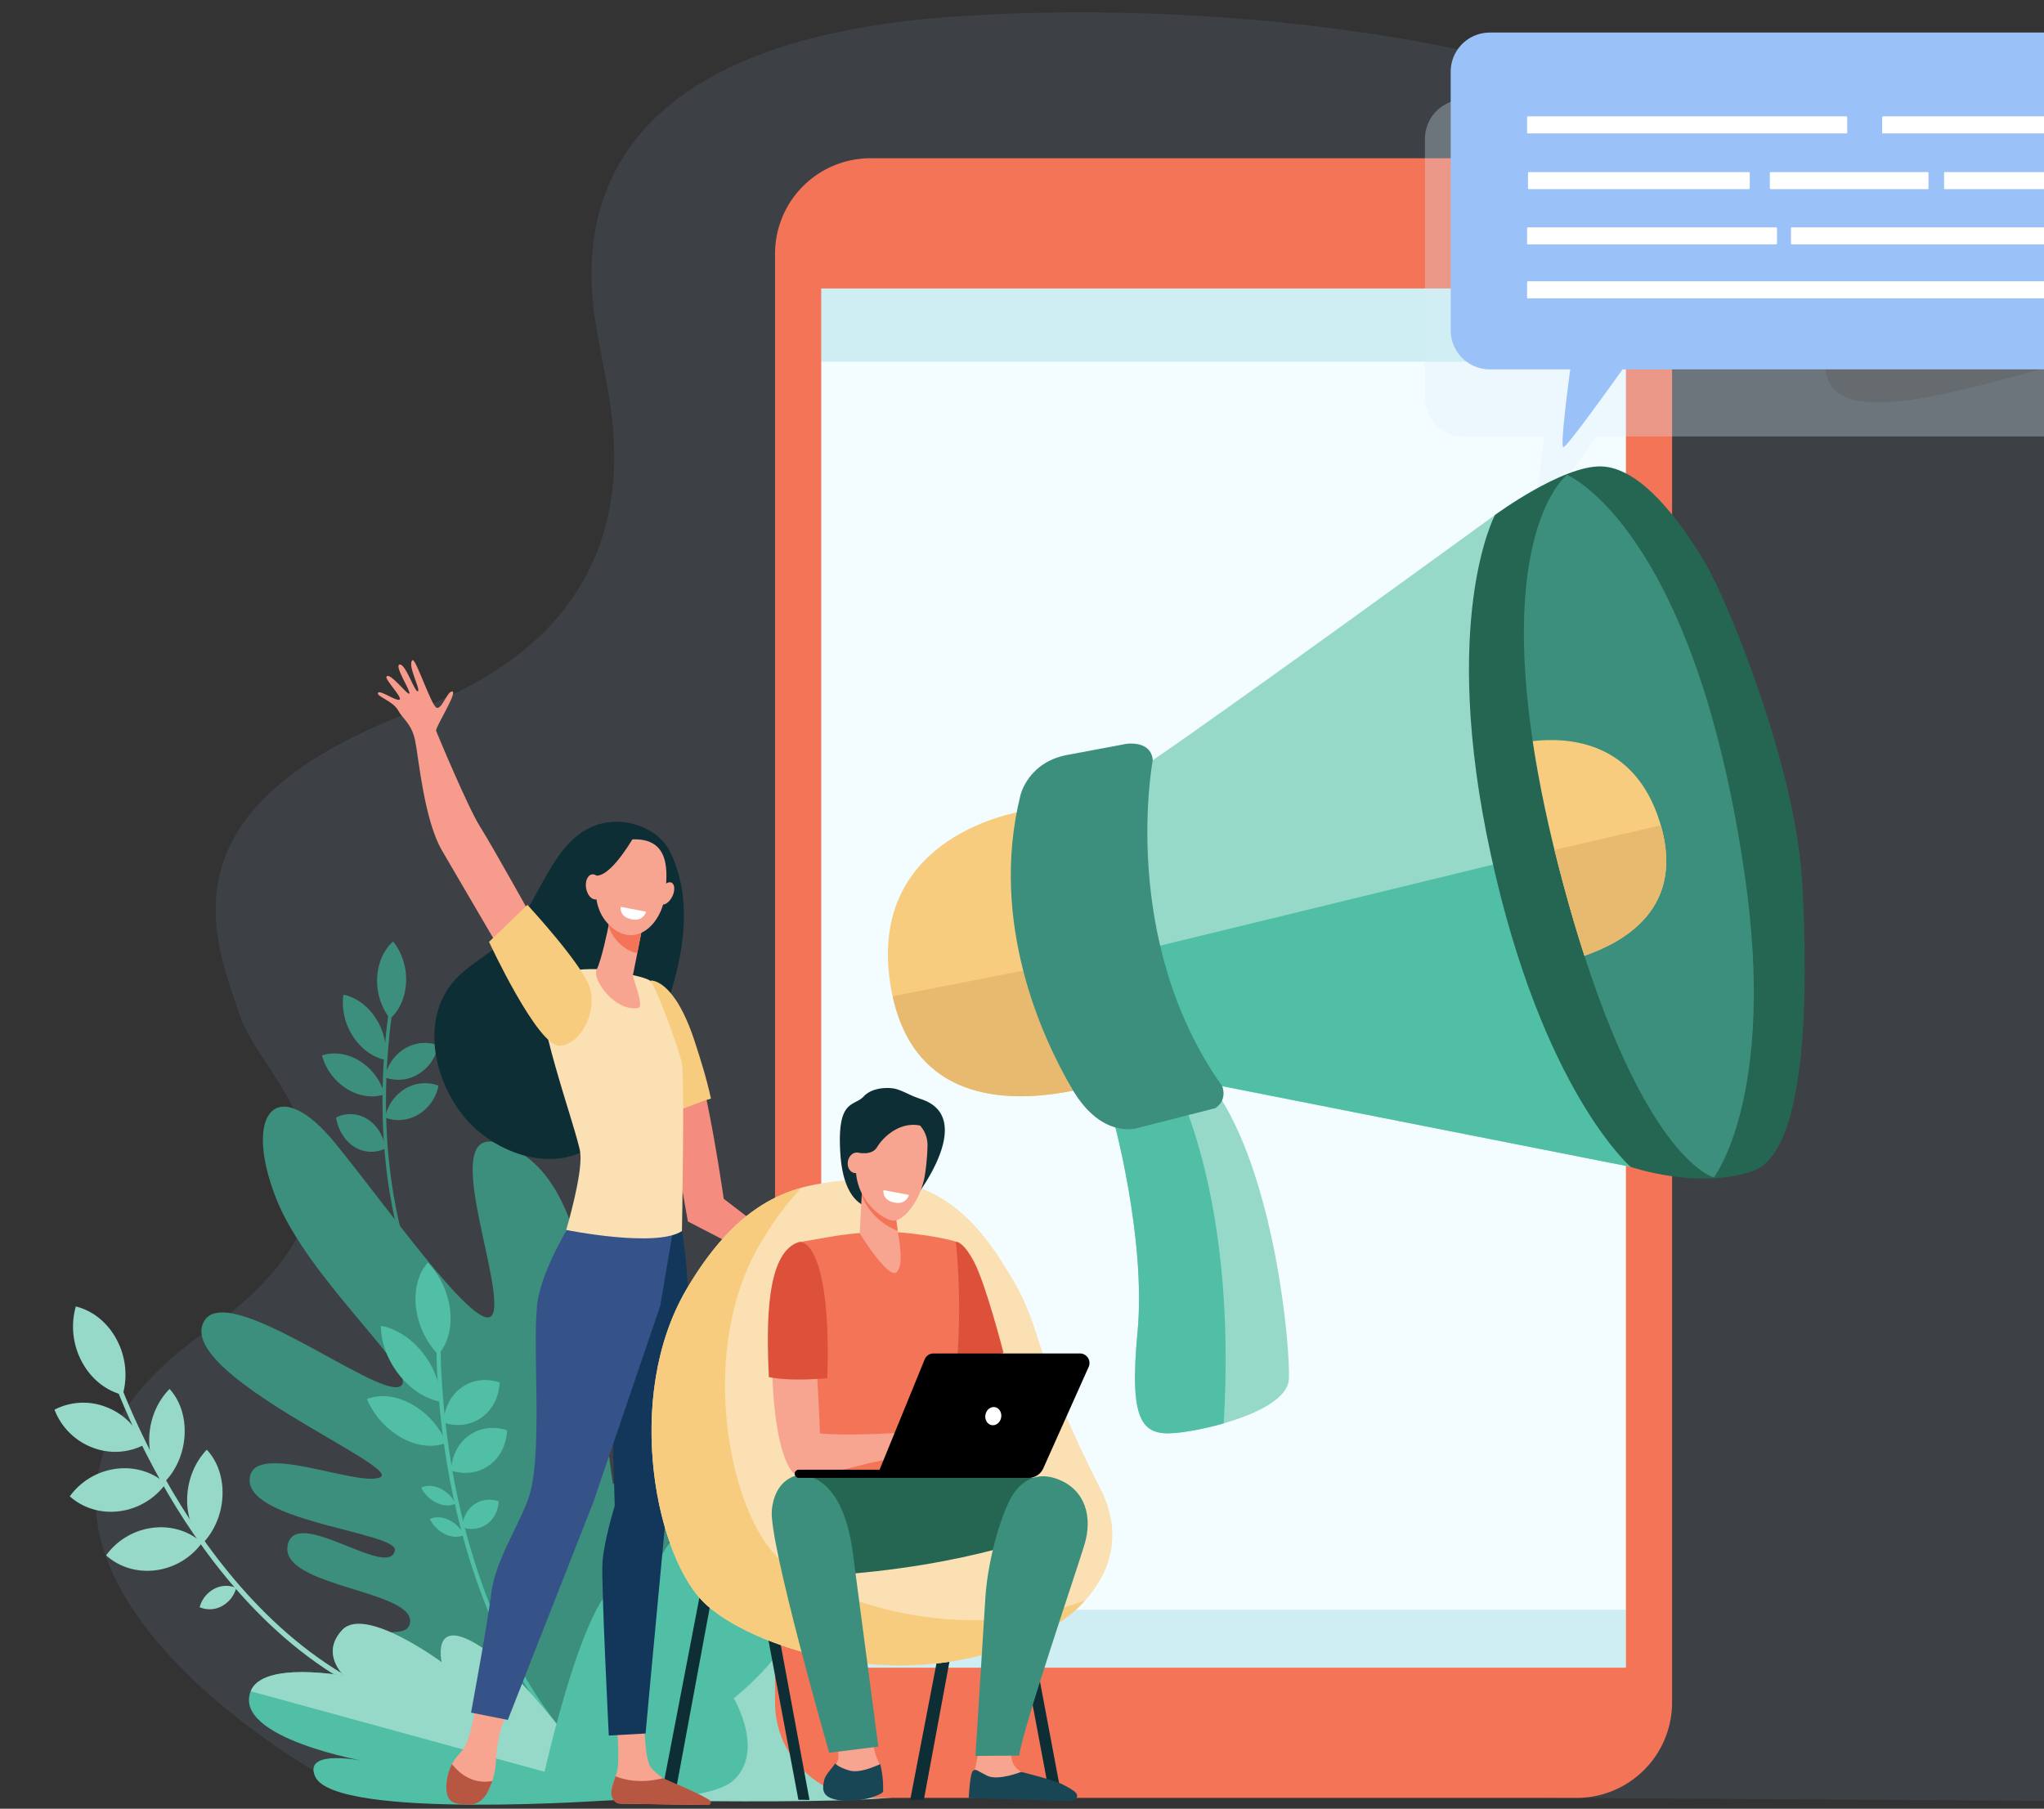 <svg xmlns="http://www.w3.org/2000/svg" viewBox="0 0 2001 1771"><rect x="0" y="0" width="2001" height="1771" fill="#333333" stroke="none"/><defs><style>.cls-1{isolation:isolate;}.cls-19,.cls-2{fill:#9bc1f9;}.cls-2{opacity:0.1;}.cls-23,.cls-3{fill:#3c8f7c;}.cls-4{fill:#96d9c9;}.cls-5{fill:#50bfa5;}.cls-6{fill:#0e2e35;}.cls-7{fill:#f79c8d;}.cls-8{fill:#f48c7f;}.cls-9{fill:#f7cc7f;}.cls-10{fill:#f7a491;}.cls-11{fill:#13375b;}.cls-12{fill:#355389;}.cls-13{fill:#fae0b2;}.cls-14{fill:#f47458;}.cls-15{fill:#b75742;}.cls-16{fill:#f3fcff;}.cls-17{fill:#3cb4c5;opacity:0.2;}.cls-18{fill:#daeef7;}.cls-18,.cls-23{opacity:0.3;mix-blend-mode:multiply;}.cls-20{fill:#fff;}.cls-21{fill:#e8ba70;}.cls-22{fill:#256653;}.cls-24{fill:#dd513a;}.cls-25{fill:#184655;}</style></defs><title>CEO_bg</title><g class="cls-1"><g id="Layer_1" data-name="Layer 1"><path class="cls-2" d="M947,15.33c447.17-25.95,916,109.21,847.09,305.14s368.44-69.59,543,1c124.26,50.29,74.59,203.39,134.7,265.08C2609.64,728,2750.6,549.92,2926,656.79s-183.73,1104.3-367,1109.87L468.82,1754l-150-13.48S-96.1,1513.59,200.71,1304.29C401.4,1162.76,257,1060,235.17,995.2c-25.06-74.39-83.53-204.31,171.25-299.65s189-302.8,182.73-345.75S499.88,41.27,947,15.33Z"/><path class="cls-3" d="M439,1312.68c-48.08-71.68-59.72-159.9-61-221.28-1.41-66.64,8.72-116.94,8.82-117.44l-3.33-1.08c-.1.5-10.32,51.17-8.91,118.25,1.3,62,13.07,151.12,61.75,223.68Z"/><path class="cls-3" d="M397.55,961.38c-.58,15.11-6.59,28-15.63,36.08-8.33-10.21-13.31-24.42-12.73-39.53s6.59-28,15.63-36.08C393.16,932.05,398.13,946.27,397.55,961.38Z"/><path class="cls-3" d="M368.06,997.27c8.18,12.77,11.1,27.53,9.09,40.51-11.91-2.48-23.65-10.6-31.83-23.37s-11.1-27.53-9.09-40.51C348.15,976.39,359.89,984.51,368.06,997.27Z"/><path class="cls-3" d="M352.12,1038.84a56.56,56.56,0,0,1,24.41,32.71c-11.26,3.75-24.68,2.22-36.95-5.39a56.56,56.56,0,0,1-24.41-32.71C326.43,1029.7,339.85,1031.23,352.12,1038.84Z"/><path class="cls-3" d="M359.52,1095.66c9.71,6,16,16.76,18,28.79A31.1,31.1,0,0,1,347,1123c-9.71-6-16-16.76-18-28.79A31.1,31.1,0,0,1,359.52,1095.66Z"/><path class="cls-3" d="M396.29,1026.7a37.6,37.6,0,0,1,32.73-3.14,42.41,42.41,0,0,1-19.55,28.2,37.59,37.59,0,0,1-32.73,3.14A42.41,42.41,0,0,1,396.29,1026.7Z"/><path class="cls-3" d="M396.52,1066.12a37.59,37.59,0,0,1,32.73-3.14,42.41,42.41,0,0,1-19.55,28.2,37.59,37.59,0,0,1-32.73,3.14A42.41,42.41,0,0,1,396.52,1066.12Z"/><path class="cls-4" d="M389.45,1664.69c-100.79-36.7-171.29-124.23-212.68-191.19-44.94-72.7-66.24-137.55-66.45-138.19l-4.45,1.77c.21.65,21.66,66,66.88,139.17,41.79,67.63,113,156.05,215.06,193.21Z"/><path class="cls-4" d="M114.26,1311.75a72.85,72.85,0,0,1,5.86,54c-16-3.91-30.88-15.24-40.05-32.53a72.85,72.85,0,0,1-5.86-54C90.23,1283.12,105.08,1294.46,114.26,1311.75Z"/><path class="cls-4" d="M104.39,1377.86A64.25,64.25,0,0,1,141,1414.72a61.41,61.41,0,0,1-51.06,2.43,64.25,64.25,0,0,1-36.59-36.86A61.41,61.41,0,0,1,104.39,1377.86Z"/><path class="cls-4" d="M113.46,1438.2c18.77-2.48,36.3,3.34,48.78,14.55a66.47,66.47,0,0,1-45.13,26.94c-18.77,2.48-36.3-3.34-48.78-14.55A66.47,66.47,0,0,1,113.46,1438.2Z"/><path class="cls-4" d="M149,1496c18.77-2.48,36.3,3.34,48.78,14.55a66.48,66.48,0,0,1-45.13,26.94c-18.77,2.48-36.3-3.34-48.78-14.55A66.47,66.47,0,0,1,149,1496Z"/><path class="cls-4" d="M146.15,1406c1-18.25,8.63-34.73,19.83-46,10,10.87,15.75,27.11,14.73,45.36s-8.63,34.73-19.83,46C150.92,1440.47,145.13,1424.23,146.15,1406Z"/><path class="cls-4" d="M183.26,1465.81c.75-18.26,8.13-34.88,19.16-46.33,10.13,10.67,16.15,26.79,15.4,45.05s-8.13,34.88-19.16,46.33C188.53,1500.19,182.5,1484.07,183.26,1465.81Z"/><path class="cls-4" d="M209.59,1555.8a24.9,24.9,0,0,1,21.67-1,28.7,28.7,0,0,1-14.14,17.9,24.89,24.89,0,0,1-21.67,1A28.7,28.7,0,0,1,209.59,1555.8Z"/><path class="cls-3" d="M631.15,1567.63s78.36-173,52.16-211.6c-36.2-53.35-81.21,110.35-83.41,96-20.73-135.88-16.39-307.25-113.36-333.22-55.12-14.76,3.64,128-3.2,164.77s-98.54-94.53-155-164-91.05-31.14-58.32,53.14c31.65,81.5,146.33,177,120.66,185.17s-169.61-105.36-191.3-63.52c-26.6,51.3,195.13,141.86,172.88,152.08s-127.87-37.81-127.87,3.05,146,51.08,142.16,68.75c-6.15,28.61-97.83-44.64-105-4.94-7.32,40.6,124.46,43.68,119.86,75.44-2.65,18.25-35.84-.85-41.84,24.24-13.69,57.21,194,137.39,194,137.39Z"/><path class="cls-4" d="M772.79,1605.73c31.53,14.77,23,51.45,23,51.45s85.48-66.75,117.44-27.79,15.16,115.32-22.32,127.74-363.49,3.71-363.49,3.71S744.43,1592.44,772.79,1605.73Z"/><path class="cls-5" d="M549.42,1699.83l3-2.58c-68.49-83.44-97.74-188-110.21-261.07-13.54-79.27-10.8-139.55-10.77-140.15l-4.16-.75c0,.6-2.79,61.28,10.81,141C450.69,1510,480.2,1615.5,549.42,1699.83Z"/><path class="cls-5" d="M440.62,1282.79c2,18-2.63,33.57-11.63,43.56a80.85,80.85,0,0,1-21.79-46.53c-2-18,2.63-33.57,11.63-43.56A80.85,80.85,0,0,1,440.62,1282.79Z"/><path class="cls-5" d="M413.9,1324.73c11.74,14.86,17.76,32.31,17.75,47.84-14.23-2.48-29.26-11.67-41-26.53s-17.76-32.31-17.75-47.84C387.13,1300.68,402.16,1309.87,413.9,1324.73Z"/><path class="cls-5" d="M402.88,1374.83A79.2,79.2,0,0,1,437,1412.78c-12.36,4.92-28.16,3.64-43.71-4.93a79.19,79.19,0,0,1-34.09-37.95C371.53,1365,387.33,1366.26,402.88,1374.83Z"/><path class="cls-5" d="M430.67,1457.31a33,33,0,0,1,15.3,14.92c-5,2.49-11.58,2.47-18.29-.64a33,33,0,0,1-15.3-14.92C417.36,1454.18,424,1454.2,430.67,1457.31Z"/><path class="cls-5" d="M439.1,1488.07a33,33,0,0,1,15.3,14.92c-5,2.49-11.58,2.47-18.29-.64a33,33,0,0,1-15.3-14.92C425.79,1484.93,432.39,1485,439.1,1488.07Z"/><path class="cls-5" d="M451.81,1358.62c11-7.87,24.62-9.25,37.31-5.05-.6,13.74-6.61,26.47-17.58,34.35s-24.62,9.25-37.31,5.05C434.84,1379.23,440.84,1366.49,451.81,1358.62Z"/><path class="cls-5" d="M459.12,1405.52c11-7.87,24.62-9.25,37.31-5.05-.6,13.74-6.61,26.47-17.58,34.34s-24.62,9.25-37.31,5.05C442.14,1426.13,448.14,1413.39,459.12,1405.52Z"/><path class="cls-5" d="M463.92,1473.24c7.14-5.12,16-6,24.28-3.29-.39,8.94-4.3,17.23-11.44,22.35s-16,6-24.28,3.29C452.86,1486.65,456.77,1478.37,463.92,1473.24Z"/><path class="cls-5" d="M601.07,1762.44s-100.13-128.55-142-148.25c-44.6-21-5.93,51.74-5.93,51.74s-95.36-93.68-117.76-70.29,1.52,45.28,1.52,45.28-79.85-14.84-91.5,15.08c-17.89,46,113.45,68.83,113.45,68.83s-62.92-13.81-50.33,14.65C327.52,1782.4,601.07,1762.44,601.07,1762.44Z"/><path class="cls-4" d="M245.42,1656c11.64-29.91,91.5-15.08,91.5-15.08S313,1619,335.4,1595.64s97,31.85,97,31.85-11.57-50.77,44.51-10.83c40.05,28.53,117.36,134.93,117.36,134.93Z"/><path class="cls-5" d="M527.45,1760.51s159.55,11.28,190.62-17.29.25-80.33.25-80.33,54.75-43.28,53.89-71.54-36.52-13.92-36.52-13.92,60.45-77.84,46.12-92.65c-26.71-27.57-96.6,53.34-96.6,53.34s20.74-38.49-1.14-44.6c-33-9.22-57.28,85.71-57.28,85.71s6.16-37.49-16.59-32.51C569.37,1555.66,527.45,1760.51,527.45,1760.51Z"/><polygon class="cls-6" points="659.94 1762.27 646.59 1762.27 696.35 1503.68 707.46 1505.79 659.94 1762.27"/><path class="cls-6" d="M669.38,904.08c1-23.82-2.5-47.34-13.08-69.51-9.1-19.08-31.61-29.91-52.14-29.93-65.19-.09-73.48,86.71-115,120.19-12.68,10.23-26.85,18.56-38.85,29.6C406,995.17,426,1070.58,466.66,1106.29c28.23,24.78,72.6,38.87,107.4,19.49,18.16-10.11,32-26.93,41.77-45.34,13.94-26.14,22.93-56.31,32.84-84.17C659.23,966.62,668.08,935.74,669.38,904.08Z"/><path class="cls-7" d="M529.57,913.91S481.69,827.8,470,809.49s-42-91-43.08-93.92,20.9-37.29,16-38.47-10.34,18.15-15.57,15.84-20.53-48.84-23.51-46.53c-5.58,4.32,8.24,28.86,5.27,30.41s-12-27-17.83-26.16,11.11,26.17,9.48,28.41-19.24-21.63-22.42-16.54c-1.73,2.76,16.19,20.83,12.75,22.52s-19.38-10-21.07-6.61,14.74,8,19.65,17,13.28,13,16.75,29.78,8.67,77.56,26.46,107.87,56.93,97.41,56.93,97.41Z"/><path class="cls-8" d="M782.94,1230.81l-74.44-57S701,1120.67,691,1073.49c-12.56,3.56-23.9,13.45-36.47,16.9L673.43,1196,771,1246.54l27.56,35.54,6.27-36.48Z"/><path class="cls-9" d="M680,1019.42c-20.36-62-43.13-59.34-43.13-59.34l17.61,130.31c12.57-3.45,28.95-11.13,41.51-14.69C691.85,1056.11,685,1034.69,680,1019.42Z"/><path class="cls-10" d="M465.59,1670.91s-4.59,32-12.49,42.38c-2.65,3.47-7.5,7.86-10.68,14.13-4.95,9.76-2.21,24.3,1.44,32.3,1.87,4.11-.13,4.1,4.14,5.42,12.64,3.92,26.08-2.68,31.46-14.86a75.81,75.81,0,0,0,6.17-27.3C487,1693.89,496,1679.1,496,1679.1Z"/><path class="cls-10" d="M603.83,1685.56s2.84,36.13.53,47.87c-1.23,6.29-8.1,19.23-4.95,25.14s6.75,7.4,6.75,7.4l81.6,1.32c4.44.07,1.51-2.8-2.08-5.45-5.87-4.34-10.6-7.21-29.34-16.32-1.22-.59-5.67-3.44-7.28-4.43a56.55,56.55,0,0,1-11.67-10.37c-5.86-6.56-6.37-38.38-6.37-38.38Z"/><path class="cls-11" d="M667.61,1205.34s10.28,58.66,3.53,97.11S632,1697.36,632,1697.36l-36,2s-7.54-148.9-6.19-169.6,12-55.36,12-55.36l-3.58-120.22,45.41-157.93Z"/><path class="cls-12" d="M561.84,1193s-28.34,42.89-35.08,78.39,5,144.59-8,191.11c-7,25.18-33.65,64.07-37.7,96.61s-19.93,117.77-19.93,117.77l36,7.17,83.6-212.87,65.57-192.4,16.8-99.09Z"/><path class="cls-13" d="M584.78,949s-37.52-2.4-52.36,13.87,32.93,145,35.62,165.68-13.76,75.76-13.76,75.76,88.13,17.84,113.32,1.07c0,0,2.7-148.9,0-163.69S642.42,966.7,637,960.79,584.78,949,584.78,949Z"/><path class="cls-10" d="M597.27,898.54s-.19,1.11-.54,3c-1.67,9.07-8.11,39.16-12.47,47.44-5.26,10,18,41.88,40.39,38,6.66-1.16-5.63-29.3-5-32.28,1.13-5.71,2.67-13.49,4.24-21.47l2.62-13.36c2.39-12.19,4.35-22.16,4.35-22.16Z"/><path class="cls-14" d="M596.73,901.54c.35-1.89.54-3,.54-3l33.55-.84s-2,10-4.35,22.16l-2.61,13.28c-5.18-.77-10.59-3.3-16-8.08a42.59,42.59,0,0,1-12.13-18.15C596.12,904.79,596.47,902.95,596.73,901.54Z"/><path class="cls-10" d="M619.85,821.84S604,820,594.13,832.9s-20.6,52.77,4,74.44,49-2.86,52.56-28.88S655.73,820.9,619.85,821.84Z"/><path class="cls-10" d="M658,878.08c-2.94,5.75-7.87,8.93-11,7.11s-3.31-8-.38-13.7,7.87-8.93,11-7.11S660.94,872.34,658,878.08Z"/><path class="cls-6" d="M621.62,817.58s-21.13,37.92-36.24,39.67-17.1,21.9-17.1,21.9,5.4-46.43,20.37-55.38S621.62,817.58,621.62,817.58Z"/><path class="cls-15" d="M481.91,1743.88c-19.6,3.59-32.65-7.94-39.44-16.57-5,9.78-7.41,24.38-3.75,32.41,3.23,7.08,12.66,6.87,20.09,7.15,7.85.29,13.93-4.09,17.83-11A66,66,0,0,0,481.91,1743.88Z"/><path class="cls-15" d="M649.06,1741.08c-21.58,5.57-37.53,1.78-46.46-1.84-2.3,6.56-5.35,14.79-3.73,19.53,2,5.81,4.8,7.12,7.29,7.19,19.71.52,72.2,1.23,87.24,1.43a2.47,2.47,0,0,0,1.91-4.06C691.58,1758.86,650.67,1742.07,649.06,1741.08Z"/><path class="cls-10" d="M589.34,866.78c1.23,6.73-1.24,12.91-5.52,13.79s-8.74-3.86-10-10.59,1.24-12.91,5.52-13.79S588.12,860,589.34,866.78Z"/><path class="cls-9" d="M516.32,886s53,57.27,60.84,80.36-7.68,56.1-29.15,57.54-69.26-101.66-69.26-101.66Z"/><path class="cls-14" d="M1575.4,160.51h0l-.2-.07c-1.87-.67-3.78-1.28-5.7-1.83-.66-.19-1.31-.39-2-.56s-1.4-.35-2.1-.52-1.43-.34-2.15-.5l-2-.41q-1.15-.22-2.31-.41l-2-.31c-.84-.12-1.67-.22-2.52-.32l-1.84-.2c-1-.09-1.93-.16-2.9-.22l-1.53-.1c-1.49-.07-3-.11-4.5-.11H852q-2.41,0-4.8.12a93.33,93.33,0,0,0-9.4,1q-2.32.35-4.59.82a93.53,93.53,0,0,0-74,82.11,95,95,0,0,0-.48,9.57V1666.87a93.6,93.6,0,0,0,61.53,88h0l.48.16c1.78.63,3.59,1.21,5.41,1.73.66.19,1.31.39,2,.56s1.4.35,2.1.52,1.43.34,2.15.5l2,.41q1.15.22,2.31.41l2,.31c.83.12,1.67.22,2.52.32l1.84.2c1,.09,1.93.16,2.9.22l1.53.1c1.49.07,3,.11,4.5.11h691.65a93.48,93.48,0,0,0,93.26-93.58V248.52A93.6,93.6,0,0,0,1575.4,160.51Z"/><rect class="cls-16" x="803.96" y="282.48" width="787.75" height="1350.42"/><rect class="cls-17" x="803.96" y="1576.24" width="787.75" height="56.66"/><rect class="cls-17" x="803.96" y="282.48" width="787.75" height="71.66"/><path class="cls-18" d="M1433.18,97.53h611.2a38.29,38.29,0,0,1,38.23,38.36V389a38.29,38.29,0,0,1-38.23,38.36h-481.2c-19.47,27.27-54.79,76.1-57.9,76.1-2.92,0,2.7-46.12,6.66-76.1h-78.76A38.29,38.29,0,0,1,1395,389V135.89A38.29,38.29,0,0,1,1433.18,97.53Z"/><path class="cls-19" d="M1458.42,31.88h611.2a38.29,38.29,0,0,1,38.23,38.36V323.33a38.29,38.29,0,0,1-38.23,38.36h-481.2c-19.47,27.27-54.78,76.1-57.9,76.1-2.92,0,2.7-46.12,6.66-76.1h-78.76a38.29,38.29,0,0,1-38.23-38.36V70.24A38.29,38.29,0,0,1,1458.42,31.88Z"/><rect class="cls-20" x="1842.54" y="113.94" width="186.86" height="16.71" rx="0.86" ry="0.86" transform="translate(3871.94 244.59) rotate(180)"/><rect class="cls-20" x="1903.18" y="168.52" width="126.22" height="16.71" rx="0.86" ry="0.86" transform="translate(3932.58 353.74) rotate(180)"/><rect class="cls-20" x="1732.61" y="168.52" width="155.32" height="16.71" rx="0.86" ry="0.86" transform="translate(3620.55 353.74) rotate(180)"/><rect class="cls-20" x="1495.86" y="168.52" width="217.08" height="16.71" rx="0.86" ry="0.86" transform="translate(3208.8 353.74) rotate(180)"/><rect class="cls-20" x="1494.95" y="113.94" width="313.4" height="16.71" rx="0.86" ry="0.86" transform="translate(3303.3 244.59) rotate(180)"/><rect class="cls-20" x="1494.95" y="275.41" width="534.45" height="16.71" rx="0.86" ry="0.86" transform="translate(3524.35 567.53) rotate(180)"/><rect class="cls-20" x="1753.3" y="222.59" width="276.1" height="16.71" rx="0.86" ry="0.86" transform="translate(3782.7 461.89) rotate(180)"/><rect class="cls-20" x="1494.95" y="222.59" width="244.66" height="16.71" rx="0.86" ry="0.86" transform="translate(3234.56 461.89) rotate(180)"/><path class="cls-9" d="M1001,794.44s-152.69,22-129.36,169.39c21.75,137.39,152.69,109.48,186.32,102.6S1001,794.44,1001,794.44Z"/><path class="cls-21" d="M1058,1066.43c15.66-3.21,4.38-62.4-12.13-124.74-56.21,11-118.83,23.31-172,33.81C901,1099.6,1025.35,1073.12,1058,1066.43Z"/><path class="cls-4" d="M1088.87,1091.91s33.54,119.74,24.7,212.77c-8.23,86.76,4.12,101.22,36.37,98.47s110.49-22,111.86-53-13-190-67.25-275.43S1088.87,1091.91,1088.87,1091.91Z"/><path class="cls-5" d="M1141,1042c-21.5,14.44-52.12,49.94-52.12,49.94s33.54,119.74,24.7,212.77c-8.23,86.76,4.12,101.22,36.37,98.47,11.83-1,29.84-4.25,48-9.46C1210.8,1180.45,1155.79,1066.1,1141,1042Z"/><path class="cls-4" d="M1463.56,504.21S1210.34,688.58,1128.5,744.35l-47.87,71.27,34,207.61,81.83,40.28,399.91,79-9.26-44.93-72.57-201.41-37.06-229.3-10.81-141Z"/><polygon class="cls-5" points="1514.52 896.18 1504.8 836.07 1100.11 934.62 1114.61 1023.23 1196.44 1063.51 1596.35 1142.52 1587.09 1097.59 1514.52 896.18"/><path class="cls-3" d="M1128.5,744.35s-33.45,176.11,67.94,319.16c0,0,5.66,13.26-6.69,21.52l-75.49,19.28s-35,12.39-64.51-37.87S968.09,903.24,999,778.61c0,0,7.55-33.74,48.72-39.94l54.9-10.33S1127,724.55,1128.5,744.35Z"/><path class="cls-22" d="M1463.56,504.21s65.88-48.54,104-47.51,76.17,51.64,100.88,93,89.56,203.48,95.73,313,5.15,265.45-48.38,284-119.41-4.13-119.41-4.13-86.47-74.37-136.91-305.73S1463.56,504.21,1463.56,504.21Z"/><path class="cls-3" d="M1677.84,1152.85s61.58-80,30.19-296.16c-49.41-340.27-174-391.73-174-391.73S1441.89,535.21,1530,864C1602.53,1135,1677.84,1152.85,1677.84,1152.85Z"/><path class="cls-9" d="M1500.48,725.67c6,40.06,15.43,85.91,29.48,138.37,7,26.25,14.09,50.11,21.1,71.82,38.29-13.31,100.23-46.64,73.78-131.21C1600.33,726.29,1536.53,721.5,1500.48,725.67Z"/><path class="cls-21" d="M1530,864c7,26.25,14.09,50.11,21.1,71.82,37.77-13.12,98.51-45.73,74.82-127.74l-104.08,24.07Q1525.59,847.7,1530,864Z"/><path class="cls-23" d="M1196.44,1063.51c-31.78-44.83-50.31-92.91-60.77-137.79L1001.89,951a459.58,459.58,0,0,0,47.87,115.39c29.51,50.27,64.51,37.87,64.51,37.87l75.49-19.28C1202.1,1076.76,1196.44,1063.51,1196.44,1063.51Z"/><polygon class="cls-6" points="1028.15 1761.11 1039.25 1758.99 991.28 1503.68 980.18 1505.79 1028.15 1761.11"/><polygon class="cls-6" points="904.42 1762.27 891.07 1762.27 940.84 1503.68 951.94 1505.79 904.42 1762.27"/><polygon class="cls-6" points="781.61 1762.27 792.46 1762.4 744.75 1504.84 733.64 1506.95 781.61 1762.27"/><path class="cls-13" d="M830.05,1155.43c-44,4.72-100.86,9.71-158,107-62.42,106.29-29.56,265.07,19.71,309.19s210.19,98.6,345.46,17c0,0,81.68-49.43,39.76-131.45-64.51-126.23-55.39-152.56-84.23-202S923.37,1145.4,830.05,1155.43Z"/><path class="cls-9" d="M672.08,1262.39c39-66.38,77.86-89.77,112.6-99.44-13.44,14-27.06,31.9-40.69,55.11-62.42,106.29-29.56,265.07,19.71,309.19,43.69,39.13,175.19,86.38,298.74,39.7a125.66,125.66,0,0,1-25.19,21.66c-135.27,81.56-296.19,27.08-345.46-17S609.66,1368.68,672.08,1262.39Z"/><polygon class="cls-7" points="971.2 1316.99 982.5 1351 948.06 1337.41 971.2 1316.99"/><path class="cls-24" d="M935.69,1215.77c2.3.09,8.59,2.2,17.79,19.59,11.75,22.2,28.92,89.27,28.92,89.27l-51.25,19.09-6.58-14-10.84-107.77S935.06,1215.74,935.69,1215.77Z"/><path class="cls-14" d="M867.95,1206.1c14.66,0,50.92,4.29,67.75,9.67,0,0,12.36,106.27-11.13,187-5.26,18.08,4.35,74.93,4.35,74.93l-151.87-2s18-137.45,11.21-159.66-6.94-99.58-6.94-99.58,1-.16,34.12-5.88A343.7,343.7,0,0,1,867.95,1206.1Z"/><path class="cls-10" d="M850.25,1675s3.36,38.78,9.54,49.51-.33,29-.65,31.5-13,6.09-33.16,3.94-19.83-6.8-18.21-14.32,12.35-17.18,13-24.34-6.18-32.93-6.18-32.93Z"/><path class="cls-22" d="M911.78,1445.72s104.83-5.82,128.24,8.36-4.23,43.29-4.23,43.29-85.35,37.11-228.23,45.35c-33.83,2-36.75-88.22-30.42-95.68S911.78,1445.72,911.78,1445.72Z"/><path class="cls-25" d="M823.46,1762.93c-20.76-2.21-18.19-12.41-16.52-20.15,1-4.85,7-10.56,10.55-16,1.86,1.48,4.87,4.09,13.89,6.75,9.36,2.76,22.19-2.71,30.37-6.13a100.26,100.26,0,0,1,2.78,26.78C864.19,1756.79,844.22,1765.14,823.46,1762.93Z"/><path class="cls-3" d="M834.92,1520.72c4.19,31.69,24.93,189.47,24.93,189.47l-48.12,6s-59.17-205.94-56.14-237.44,25.18-34.15,25.18-34.15S823.83,1436.82,834.92,1520.72Z"/><path class="cls-10" d="M779.67,1228.3c14.2-5.33,21.15,122.61,23.06,175.27,25.15,2.42,69,0,79.89-.8,5.13-.39,17-4.72,22.07-5.39s10-1,12.54-.59c.94.17,27.15,10.88,29.4,13.23,2.78,2.92,10.3,10.27,9,13.45s-14.46-8.86-14.46-8.86l-6.45-3.62c8,7.84,23.33,18.16,21.12,21.92s-16-6.81-25.79-14c8.44,7.62,18.92,21.26,16.51,23.39-2.17,1.91-14.1-13.88-26.84-18.43-4.72-1.68-9.43,3-13.15,3.55-2.73.41-6.95,1.3-9.63.54l-13.8-3.91c-4.7.42-4.82,3.21-9.57,4.22-5.51,1.17-14.55,2.41-21.57,4.12-40.42,9.88-53.9,14.46-66.27,14.45C748.28,1446.86,746.11,1240.89,779.67,1228.3Z"/><path class="cls-24" d="M752.72,1348.41c-2.66-53.94-2.27-120.42,28-131.77,11.93-4.48,33,22.44,29.18,132.86C793.73,1350.84,770,1351.91,752.72,1348.41Z"/><polygon class="cls-7" points="921.89 1325.23 918.81 1325.23 872.47 1439.1 875.66 1438.62 921.89 1325.23"/><path class="cls-10" d="M991,1708.14s-4.2,13.46,3.32,22.36,38.76,17.64,42.86,22.46,3.79,8.93,3.79,8.93l-87.68-2.41,1-26.48,4-19Z"/><path class="cls-25" d="M999.73,1734.94s-22.53,9.11-33.41,3.72-10.55-6.89-13.7-4.88-4.28,26.84-4.28,26.84l98.59,2.9c6.86-.16,10.33-5.21,4.76-9.54-3.82-3-8.24-5-10.75-6.39C1033.22,1743.16,999.73,1734.94,999.73,1734.94Z"/><path class="cls-3" d="M987.63,1470.57c6.78-14.26,22.19-32.83,49.31-21.65,25.86,10.67,32.81,36.88,24.65,63.72S999.7,1697.28,997.83,1719l-42.89.28s7.8-124.94,9.71-155.14C966.48,1535.06,975.9,1495.25,987.63,1470.57Z"/><path d="M1057.27,1325.23H913.88a9.35,9.35,0,0,0-8.65,5.82l-44.15,108H782a4,4,0,0,0-4,4h0a4,4,0,0,0,4,4h225a15.7,15.7,0,0,0,14.33-9.3l44.45-99.37A9.38,9.38,0,0,0,1057.27,1325.23Z"/><path class="cls-20" d="M980.07,1388.15c-1,4.85-5.19,8.1-9.42,7.25s-6.88-5.47-5.92-10.33,5.19-8.1,9.42-7.25S981,1383.3,980.07,1388.15Z"/><path class="cls-6" d="M902,1076.3a109.71,109.71,0,0,1-12.68-5.08c-4.64-2.24-10.66-4.86-14.46-5.45-8-1.24-21.75-.41-29.34,7.82-9.46,10.26-26.26,1.85-22.88,55.59,3.83,60.82,37.65,54.15,38.47,53.12s30.16-38.91,30.16-38.91,10.26,22.44,10.26,21.62S953.93,1093.79,902,1076.3Z"/><path class="cls-10" d="M876.35,1186.8l2.92,21.73s6.54,31.31-1.87,37.35-35.78-38.24-35.78-38.24l2.89-55.07Z"/><path class="cls-14" d="M843.57,1170.41c6.95,18.78,23.5,30.33,35.25,34.81l-2.48-18.43-31.84-34.23Z"/><path class="cls-10" d="M874.62,1092.64c17.83-2.88,33.82,11.46,33.37,29.31a220.31,220.31,0,0,1-2.44,27.88c-3.88,25.09-21,47.18-32.31,45.21s-39.79-23.61-34.78-59.31C841.56,1113.67,855.91,1095.66,874.62,1092.64Z"/><path class="cls-10" d="M846.31,1140c-1,5.52-5.37,9.35-9.87,8.57s-7.37-5.89-6.41-11.41,5.37-9.35,9.87-8.57S847.27,1134.46,846.31,1140Z"/><path class="cls-6" d="M839.9,1128.57s13.68,3.4,18.76-5.4,23.24-27.79,46.32-19.92-20.31-19.15-22.16-19.15-24-.15-24-.15-17.08,14.05-17.7,15.6-5.54,18.37-5.54,18.37Z"/><path class="cls-20" d="M864.94,1165.29l24.9,4.76s-2.38,9.38-13.39,7.6C863,1175.49,864.94,1165.29,864.94,1165.29Z"/><path class="cls-20" d="M607.64,887.92l24.9,4.76s-2.38,9.38-13.39,7.6C605.73,898.11,607.64,887.92,607.64,887.92Z"/></g></g></svg>
